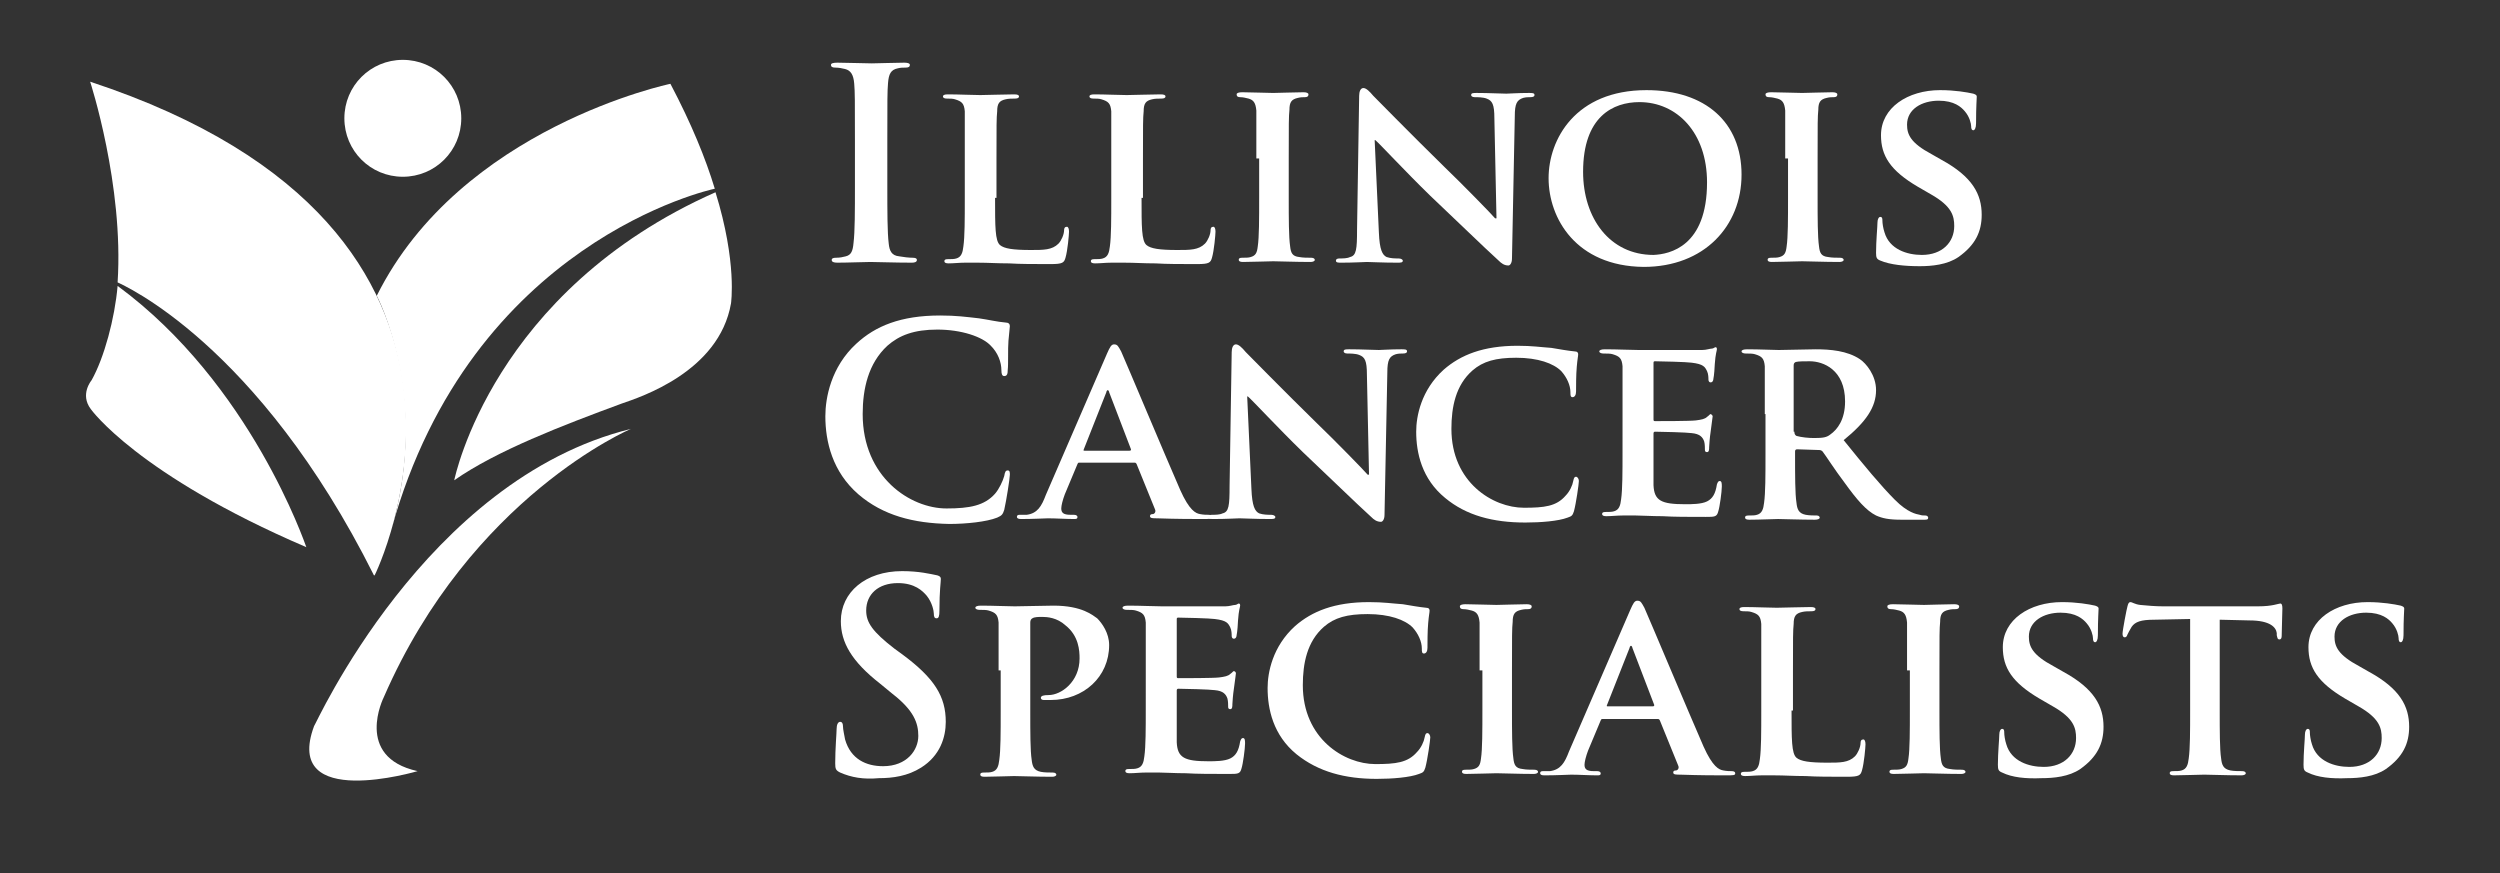 <svg enable-background="new 0 0 355 124" viewBox="0 0 355 124" xmlns="http://www.w3.org/2000/svg"><rect x="0" y="0" width="355" height="124" fill="#333333" stroke="none"/><path d="m89.6 60.9s-22.7 9.6-35.1 38.1c0 0-4.3 8.5 4.8 10.5 0 0-19.2 5.7-14.7-6.4.1.1 15.7-35 45-42.2z" fill="#ffffff"/><path d="m101.5 26.8c-1.3-4.3-3.3-9.2-6.3-14.9 0 0-29.8 6.2-41.7 30.1 0 0 7.6 14.3 2.1 33.1 11.3-40.8 45.4-48.2 45.9-48.3z" fill="#ffffff"/><path d="m101.6 27.3c-31.6 14-37 40.5-37.1 40.9 6-4.2 15.4-7.8 23.8-10.9 2.6-.9 13.8-4.5 15.5-14.2 0 0 .9-5.8-2.2-15.8z" fill="#ffffff"/><path d="m16.7 40.6c-.4 4.6-1.9 10.2-3.7 13.4 0 0-1.7 2-.1 4.1 0 0 6.6 9.3 30.6 19.6-.2-.5-7.9-23.2-26.8-37.1z" fill="#ffffff"/><path d="m12.8 11.6s4.8 14.7 3.9 28.5c.6.3 19.9 8.6 36.4 41.6h.1s24.3-48.8-40.4-70.1z" fill="#ffffff"/><g fill="#ffffff"><path d="m65.5 16.8c0 4.6-3.7 8.3-8.3 8.3s-8.3-3.7-8.3-8.3 3.7-8.3 8.3-8.3 8.3 3.7 8.3 8.3z"/><path d="m121.4 19.9c0-5.7 0-6.8-.1-8-.1-1.3-.5-1.9-1.3-2.1-.4-.1-.9-.2-1.4-.2-.4 0-.6-.1-.6-.4 0-.2.3-.3.9-.3 1.4 0 3.8.1 4.9.1.9 0 3.2-.1 4.6-.1.5 0 .8.1.8.3 0 .3-.2.4-.6.4s-.7 0-1.1.1c-1 .2-1.3.8-1.4 2.1-.1 1.2-.1 2.3-.1 8v6.6c0 3.6 0 6.6.2 8.2.1 1 .4 1.7 1.5 1.8.5.1 1.4.2 1.9.2.4 0 .6.1.6.3 0 .3-.3.4-.7.4-2.5 0-4.9-.1-5.9-.1-.9 0-3.2.1-4.7.1-.5 0-.8-.1-.8-.4 0-.2.2-.3.6-.3.6 0 1-.1 1.4-.2.8-.2 1-.8 1.1-1.9.2-1.6.2-4.6.2-8.2z"/><path d="m141.3 28.1c0 4.1 0 6.1.7 6.7.6.5 1.8.7 4.4.7 1.8 0 3 0 3.9-.9.4-.4.8-1.3.8-1.9 0-.3.1-.5.4-.5.2 0 .3.3.3.7s-.2 2.7-.5 3.7c-.2.7-.4.9-2.1.9-2.4 0-4.3 0-5.9-.1-1.7 0-3-.1-4.4-.1-.4 0-1.1 0-1.9 0s-1.6.1-2.3.1c-.4 0-.6-.1-.6-.3s.1-.3.5-.3c.5 0 .9 0 1.2-.1.7-.2.9-.8 1-1.7.2-1.4.2-3.9.2-6.8v-5.6c0-4.9 0-5.8 0-6.8-.1-1.1-.4-1.4-1.4-1.7-.3-.1-.7-.1-1.1-.1s-.6-.1-.6-.3.2-.3.7-.3c1.5 0 3.6.1 4.6.1.8 0 3.5-.1 4.8-.1.5 0 .7.1.7.3s-.2.3-.6.3-.9 0-1.3.1c-.9.2-1.2.6-1.2 1.7-.1 1-.1 1.9-.1 6.8v5.5z"/><path d="m162.1 28.1c0 4.1 0 6.1.7 6.7.6.5 1.8.7 4.4.7 1.8 0 3 0 3.9-.9.4-.4.8-1.3.8-1.9 0-.3.1-.5.4-.5.2 0 .3.3.3.7s-.2 2.7-.5 3.7c-.2.7-.4.9-2.1.9-2.4 0-4.3 0-5.9-.1-1.7 0-3-.1-4.4-.1-.4 0-1.1 0-1.9 0s-1.6.1-2.3.1c-.4 0-.6-.1-.6-.3s.1-.3.5-.3c.5 0 .9 0 1.2-.1.7-.2.9-.8 1-1.7.2-1.4.2-3.9.2-6.8v-5.6c0-4.9 0-5.8 0-6.8-.1-1.1-.4-1.4-1.4-1.7-.3-.1-.7-.1-1.1-.1s-.6-.1-.6-.3.2-.3.7-.3c1.5 0 3.6.1 4.6.1.8 0 3.5-.1 4.8-.1.5 0 .7.1.7.3s-.2.3-.6.3-.9 0-1.3.1c-.9.2-1.2.6-1.2 1.7-.1 1-.1 1.9-.1 6.8v5.5z"/><path d="m178.4 22.5c0-4.9 0-5.8 0-6.8-.1-1.1-.4-1.5-1.1-1.7-.4-.1-.8-.2-1.2-.2-.3 0-.5-.1-.5-.4 0-.2.3-.3.8-.3 1.2 0 3.5.1 4.4.1.8 0 3-.1 4.3-.1.4 0 .7.1.7.3 0 .3-.2.4-.5.4s-.6 0-1 .1c-.9.2-1.2.6-1.2 1.7-.1 1-.1 1.9-.1 6.8v5.6c0 3.1 0 5.6.2 7 .1.9.3 1.4 1.3 1.5.5.1 1.2.1 1.7.1.4 0 .5.2.5.3 0 .2-.3.3-.6.3-2.2 0-4.4-.1-5.3-.1-.8 0-3 .1-4.3.1-.4 0-.6-.1-.6-.3s.1-.3.5-.3c.5 0 .9 0 1.2-.1.7-.2.9-.6 1-1.5.2-1.3.2-3.9.2-7v-5.5z"/><path d="m195.8 33c.1 2.5.5 3.2 1.1 3.5.6.2 1.2.2 1.7.2.4 0 .6.2.6.3 0 .3-.3.3-.8.3-2.1 0-3.7-.1-4.3-.1-.3 0-1.9.1-3.6.1-.5 0-.8 0-.8-.3 0-.2.2-.3.5-.3.5 0 1.1 0 1.5-.2.9-.2 1-1.1 1-3.9l.3-19c0-.6.2-1.1.6-1.1s.9.5 1.4 1.1c.4.4 5.4 5.5 10.2 10.2 2.3 2.2 6.7 6.7 7.1 7.2h.2l-.3-14.2c0-2-.3-2.5-1.1-2.8-.5-.2-1.3-.2-1.7-.2s-.5-.2-.5-.3c0-.3.3-.3.8-.3 1.7 0 3.5.1 4.2.1.4 0 1.6-.1 3.2-.1.5 0 .8 0 .8.3 0 .2-.2.3-.6.3-.3 0-.6 0-1 .1-.9.3-1.2.8-1.2 2.6l-.4 20.2c0 .7-.3 1-.5 1-.6 0-1-.3-1.4-.7-2.1-1.9-6.2-5.9-9.7-9.2-3.6-3.5-7.1-7.3-7.8-7.9h-.1z"/><path d="m219.9 25.3c0-5.5 3.8-12.5 13.9-12.5 8.4 0 13.5 4.6 13.5 12 0 7.3-5.3 13.1-13.9 13.1-9.6-.1-13.5-6.9-13.5-12.6zm22.5.6c0-7.1-4.3-11.4-9.6-11.4-3.7 0-8 2-8 9.9 0 6.6 3.8 11.8 10 11.8 2.3-.1 7.6-1.2 7.6-10.3z"/><path d="m253.5 22.5c0-4.9 0-5.8 0-6.8-.1-1.1-.4-1.5-1.1-1.7-.4-.1-.8-.2-1.2-.2-.3 0-.5-.1-.5-.4 0-.2.3-.3.8-.3 1.2 0 3.5.1 4.4.1.8 0 3-.1 4.3-.1.4 0 .7.1.7.3 0 .3-.2.4-.5.4s-.6 0-1 .1c-.9.2-1.2.6-1.2 1.7-.1 1-.1 1.9-.1 6.8v5.6c0 3.1 0 5.6.2 7 .1.9.3 1.4 1.3 1.5.5.1 1.2.1 1.7.1.4 0 .5.2.5.3 0 .2-.3.3-.6.3-2.2 0-4.4-.1-5.3-.1-.8 0-3 .1-4.3.1-.4 0-.6-.1-.6-.3s.1-.3.5-.3c.5 0 .9 0 1.2-.1.7-.2.9-.6 1-1.5.2-1.3.2-3.9.2-7v-5.5z"/><path d="m267 37c-.5-.2-.6-.4-.6-1.1 0-1.7.2-3.7.2-4.3 0-.5.2-.8.4-.8.3 0 .3.3.3.5 0 .4.1 1.1.3 1.7.7 2.4 3.2 3.2 5.3 3.2 2.9 0 4.6-1.8 4.6-4.1 0-1.4-.3-2.8-3.3-4.5l-1.9-1.1c-3.9-2.3-5.2-4.4-5.2-7.3 0-3.9 3.8-6.4 8.4-6.4 2.1 0 3.8.3 4.7.5.3.1.5.2.5.4 0 .4-.1 1.3-.1 3.8 0 .7-.2 1-.4 1s-.3-.2-.3-.6c0-.3-.2-1.3-.9-2.1-.5-.6-1.5-1.5-3.7-1.5-2.4 0-4.5 1.2-4.5 3.4 0 1.4.5 2.6 3.5 4.2l1.4.8c4.4 2.4 5.7 4.9 5.7 7.8 0 2.4-.9 4.3-3.3 6-1.6 1.1-3.8 1.3-5.5 1.3-2.1 0-4.2-.2-5.6-.8z"/><path d="m121.9 70.2c-3.7-3.2-4.7-7.5-4.7-11.1 0-2.6.8-7 4.4-10.3 2.7-2.5 6.3-4 11.9-4 2.3 0 3.7.2 5.5.4 1.4.2 2.6.5 3.8.6.4 0 .6.2.6.5s-.1.8-.2 2.1c-.1 1.2 0 3.3-.1 4.1 0 .6-.1.9-.5.9-.3 0-.4-.3-.4-.8 0-1.2-.5-2.5-1.5-3.5-1.2-1.3-4.2-2.3-7.6-2.3-3.3 0-5.4.8-7.1 2.3-2.7 2.5-3.5 6.1-3.5 9.7 0 9 6.8 13.4 11.9 13.4 3.3 0 5.4-.4 6.9-2.1.6-.7 1.1-1.8 1.3-2.5.1-.6.2-.8.5-.8s.3.3.3.6c0 .5-.5 3.7-.8 5-.2.6-.3.8-1 1.1-1.5.6-4.4.9-6.8.9-5.1-.1-9.4-1.2-12.9-4.2z"/><path d="m153.3 65.7c-.2 0-.2 0-.3.2l-1.8 4.3c-.3.8-.5 1.6-.5 2 0 .6.3.9 1.3.9h.5c.4 0 .5.2.5.3 0 .3-.2.3-.5.3-1.1 0-2.6-.1-3.7-.1-.3 0-2.1.1-3.8.1-.4 0-.6-.1-.6-.3s.1-.3.4-.3h1c1.5-.2 2.1-1.2 2.7-2.8l8.7-20.1c.4-.9.6-1.3 1-1.3.5 0 .6.3 1 1 .8 1.8 6.3 14.9 8.4 19.7 1.3 2.9 2.2 3.3 2.8 3.4.5.1.9.1 1.2.1s.5.1.5.3c0 .3-.2.3-1.4.3s-3.6 0-6.4-.1c-.6 0-1 0-1-.3 0-.2.1-.3.4-.3.2 0 .5-.3.3-.7l-2.6-6.4c-.1-.2-.2-.2-.3-.2zm7.1-1.7c.2 0 .2-.1.2-.2l-3.1-8.1c0-.1-.1-.3-.2-.3s-.2.2-.2.3l-3.2 8.1c-.1.2 0 .2.1.2z"/><path d="m177.7 69.4c.1 2.5.5 3.2 1.1 3.5.6.2 1.2.2 1.7.2.4 0 .6.2.6.3 0 .3-.3.3-.8.3-2.1 0-3.7-.1-4.3-.1-.3 0-1.9.1-3.6.1-.5 0-.8 0-.8-.3 0-.2.2-.3.5-.3.5 0 1.1 0 1.5-.2.9-.2 1-1.1 1-3.9l.3-19c0-.6.2-1.1.6-1.1s.9.5 1.4 1.1c.4.4 5.4 5.5 10.2 10.2 2.3 2.2 6.7 6.7 7.1 7.2h.2l-.3-14.2c0-2-.3-2.5-1.1-2.8-.5-.2-1.3-.2-1.7-.2s-.5-.2-.5-.3c0-.3.3-.3.8-.3 1.7 0 3.5.1 4.2.1.4 0 1.6-.1 3.2-.1.5 0 .8 0 .8.3 0 .2-.2.3-.6.3-.3 0-.6 0-1 .1-.9.3-1.2.8-1.2 2.6l-.4 20.2c0 .7-.3 1-.5 1-.6 0-1-.3-1.4-.7-2.1-1.9-6.2-5.9-9.7-9.2-3.6-3.5-7.1-7.3-7.8-7.9h-.1z"/><path d="m205.2 70.7c-3.3-2.7-4.1-6.4-4.1-9.4 0-2.2.7-5.9 3.9-8.8 2.4-2.1 5.6-3.4 10.5-3.4 2.1 0 3.3.2 4.8.3 1.2.2 2.3.4 3.3.5.4 0 .5.2.5.4 0 .3-.1.6-.2 1.8-.1 1.1-.1 2.8-.1 3.5 0 .5-.2.8-.5.8s-.3-.3-.3-.7c0-1-.5-2.1-1.3-3-1.1-1.1-3.3-1.9-6.4-1.9-2.9 0-4.7.5-6.2 1.8-2.4 2.1-3 5.2-3 8.3 0 7.6 5.9 11.2 10.3 11.2 2.9 0 4.6-.2 5.9-1.7.6-.6 1-1.5 1.1-2.1.1-.5.2-.6.4-.6s.4.3.4.6c0 .4-.4 3.2-.7 4.3-.2.6-.3.7-.9.9-1.3.5-3.8.7-6 .7-4.6 0-8.4-1-11.4-3.5z"/><path d="m230.4 58.8c0-4.9 0-5.8 0-6.8-.1-1.1-.4-1.4-1.4-1.7-.3-.1-.8-.1-1.3-.1-.3 0-.6-.1-.6-.3s.3-.3.8-.3c1.7 0 3.8.1 4.8.1h9c.6 0 1.1-.2 1.4-.2.2 0 .4-.2.5-.2.2 0 .2.2.2.3 0 .2-.2.6-.3 2.1 0 .3-.1 1.7-.2 2.1 0 .2-.1.5-.4.5-.2 0-.3-.2-.3-.4s0-.8-.2-1.2c-.3-.6-.5-1-2.2-1.2-.6-.1-4.5-.2-5.2-.2-.2 0-.2.1-.2.3v7.9c0 .2 0 .3.2.3.8 0 5 0 5.8-.1s1.3-.2 1.6-.5c.3-.2.4-.4.5-.4s.3.2.3.3-.1.7-.3 2.3c-.1.6-.2 1.9-.2 2.1 0 .3 0 .7-.3.7-.2 0-.3-.1-.3-.3 0-.3 0-.8-.1-1.2-.2-.6-.6-1.1-1.8-1.2-.6-.1-4.4-.2-5.2-.2-.2 0-.2.2-.2.3v2.6 4.7c.1 2.2 1.1 2.7 4.5 2.7.9 0 2.3 0 3.1-.4s1.2-1.1 1.4-2.4c.1-.3.2-.5.4-.5.3 0 .3.4.3.8 0 .7-.3 2.9-.5 3.5-.2.8-.5.8-1.8.8-2.5 0-4.5 0-6.1-.1-1.6 0-2.9-.1-3.8-.1-.4 0-1.1 0-1.9 0s-1.6.1-2.3.1c-.4 0-.6-.1-.6-.3s.1-.3.5-.3c.5 0 .9 0 1.2-.1.7-.2.9-.8 1-1.7.2-1.4.2-3.9.2-6.8z"/><path d="m250.6 58.8c0-4.9 0-5.8 0-6.8-.1-1.1-.4-1.4-1.4-1.7-.3-.1-.8-.1-1.3-.1-.3 0-.6-.1-.6-.3s.3-.3.8-.3c1.7 0 3.8.1 4.5.1 1.1 0 4.1-.1 5.2-.1 2.1 0 4.5.2 6.3 1.4.9.6 2.3 2.3 2.3 4.4 0 2.4-1.4 4.5-4.6 7.1 2.9 3.6 5.3 6.5 7.3 8.5 1.8 1.8 3 2 3.5 2.1.3.1.5.1.8.1s.4.2.4.3c0 .3-.2.3-.6.3h-3.2c-1.8 0-2.7-.2-3.6-.6-1.4-.7-2.7-2.2-4.5-4.7-1.3-1.7-2.7-3.9-3.1-4.4-.2-.2-.4-.2-.6-.2l-3-.1c-.2 0-.3.1-.3.3v.5c0 3 0 5.5.2 6.8.1.9.3 1.5 1.3 1.7.5.1 1.2.1 1.6.1.3 0 .4.2.4.3 0 .2-.3.3-.7.3-1.9 0-4.7-.1-5.2-.1-.6 0-2.7.1-4.1.1-.4 0-.6-.1-.6-.3s.1-.3.5-.3c.5 0 .9 0 1.2-.1.7-.2.9-.8 1-1.7.2-1.4.2-3.9.2-6.8v-5.8zm4.2 2.5c0 .3.1.5.3.6.7.2 1.7.3 2.5.3 1.3 0 1.8-.1 2.3-.5 1-.7 2.1-2.1 2.1-4.7 0-4.5-3.1-5.7-5-5.7-.8 0-1.6 0-2 .1-.2.1-.3.2-.3.5v9.4z"/><path d="m119.3 109.7c-.6-.3-.7-.5-.7-1.3 0-2.1.2-4.3.2-4.9s.2-1 .5-1 .4.3.4.6c0 .5.2 1.3.3 1.9.8 2.8 3 3.8 5.4 3.8 3.4 0 5-2.3 5-4.3 0-1.8-.6-3.6-3.7-6l-1.7-1.4c-4.1-3.2-5.6-5.9-5.6-8.9 0-4.1 3.5-7.1 8.7-7.1 2.4 0 4 .4 5 .6.3.1.5.2.5.5 0 .5-.2 1.6-.2 4.5 0 .8-.1 1.1-.4 1.1s-.4-.2-.4-.7c0-.3-.2-1.5-1-2.5-.6-.7-1.7-1.8-4.1-1.8-2.8 0-4.5 1.6-4.5 3.9 0 1.7.9 3 4 5.4l1.1.8c4.6 3.4 6.2 6 6.2 9.6 0 2.2-.8 4.8-3.5 6.5-1.9 1.2-4 1.5-6 1.5-2.2.2-3.9-.1-5.5-.8z"/><path d="m141.8 95.2c0-4.9 0-5.8 0-6.8-.1-1.1-.4-1.4-1.4-1.7-.3-.1-.8-.1-1.3-.1-.3 0-.6-.1-.6-.3s.3-.3.8-.3c1.7 0 3.8.1 4.8.1 1.4 0 4-.1 5.5-.1 4.1 0 5.6 1.4 6.2 1.8.7.7 1.7 2.1 1.7 3.8 0 4.5-3.6 7.8-8.3 7.8-.2 0-.8 0-1 0s-.4-.1-.4-.3c0-.3.4-.4 1.1-.4 1.8 0 4.4-1.9 4.4-5.2 0-1.1-.1-3.2-2-4.7-1.2-1.1-2.6-1.2-3.3-1.2-.5 0-1.1 0-1.4.2-.2.1-.3.3-.3.6v12.7c0 2.9 0 5.5.2 6.8.1.9.3 1.5 1.3 1.7.5.1 1.2.1 1.7.1.4 0 .5.2.5.3 0 .2-.3.3-.6.3-2.2 0-4.6-.1-5.4-.1s-2.9.1-4.2.1c-.4 0-.6-.1-.6-.3s.1-.3.5-.3c.5 0 .9 0 1.2-.1.7-.2.9-.8 1-1.7.2-1.4.2-3.9.2-6.8v-5.9z"/><path d="m162.7 95.2c0-4.9 0-5.8 0-6.8-.1-1.1-.4-1.4-1.4-1.7-.3-.1-.8-.1-1.3-.1-.3 0-.6-.1-.6-.3s.3-.3.8-.3c1.7 0 3.8.1 4.8.1h9c.6 0 1.1-.2 1.4-.2.2 0 .4-.2.5-.2.2 0 .2.2.2.3 0 .2-.2.6-.3 2.1 0 .3-.1 1.7-.2 2.1 0 .2-.1.5-.4.5-.2 0-.3-.2-.3-.4s0-.8-.2-1.2c-.3-.6-.5-1-2.2-1.2-.6-.1-4.5-.2-5.2-.2-.2 0-.2.1-.2.3v8c0 .2 0 .3.2.3.8 0 5 0 5.8-.1s1.3-.2 1.6-.5c.3-.2.4-.4.5-.4.2 0 .3.2.3.3 0 .2-.1.7-.3 2.3-.1.6-.2 1.9-.2 2.1 0 .3 0 .7-.3.7-.2 0-.3-.1-.3-.3 0-.3 0-.8-.1-1.2-.2-.6-.6-1.1-1.8-1.2-.6-.1-4.4-.2-5.2-.2-.2 0-.2.2-.2.3v2.6 4.7c.1 2.2 1.1 2.7 4.5 2.7.9 0 2.3 0 3.1-.4s1.2-1.1 1.4-2.4c.1-.3.2-.5.4-.5.3 0 .3.4.3.8 0 .7-.3 2.9-.5 3.5-.2.8-.5.8-1.8.8-2.5 0-4.5 0-6.1-.1-1.6 0-2.9-.1-3.8-.1-.4 0-1.1 0-1.9 0s-1.6.1-2.3.1c-.4 0-.6-.1-.6-.3s.1-.3.5-.3c.5 0 .9 0 1.2-.1.7-.2.9-.8 1-1.7.2-1.4.2-3.9.2-6.8z"/><path d="m184.1 107.1c-3.3-2.7-4.1-6.4-4.1-9.4 0-2.2.7-5.9 3.9-8.8 2.4-2.1 5.6-3.4 10.5-3.4 2.1 0 3.3.2 4.8.3 1.2.2 2.3.4 3.3.5.4 0 .5.2.5.4 0 .3-.1.6-.2 1.8-.1 1.1-.1 2.8-.1 3.5 0 .5-.2.8-.5.8s-.3-.3-.3-.7c0-1-.5-2.1-1.3-3-1.1-1.1-3.3-1.9-6.4-1.9-2.9 0-4.7.5-6.2 1.8-2.4 2.1-3 5.2-3 8.3 0 7.6 5.9 11.2 10.3 11.2 2.9 0 4.6-.2 5.9-1.7.6-.6 1-1.5 1.1-2.1.1-.5.2-.6.4-.6s.4.3.4.6c0 .4-.4 3.2-.7 4.3-.2.6-.3.7-.9.9-1.3.5-3.8.7-6 .7-4.5 0-8.3-1-11.4-3.5z"/><path d="m210.1 95.2c0-4.9 0-5.8 0-6.8-.1-1.1-.4-1.5-1.1-1.7-.4-.1-.8-.2-1.2-.2-.3 0-.5-.1-.5-.4 0-.2.3-.3.8-.3 1.2 0 3.5.1 4.4.1.8 0 3-.1 4.3-.1.4 0 .7.1.7.3 0 .3-.2.4-.5.4s-.6 0-1 .1c-.9.2-1.2.6-1.2 1.7-.1 1-.1 1.9-.1 6.8v5.6c0 3.1 0 5.6.2 7 .1.9.3 1.4 1.3 1.5.5.1 1.2.1 1.7.1.4 0 .5.2.5.3 0 .2-.3.3-.6.3-2.2 0-4.4-.1-5.3-.1-.8 0-3 .1-4.3.1-.4 0-.6-.1-.6-.3s.1-.3.5-.3c.5 0 .9 0 1.2-.1.7-.2.9-.6 1-1.5.2-1.3.2-3.9.2-7v-5.5z"/><path d="m227.6 102.1c-.2 0-.2 0-.3.2l-1.8 4.3c-.3.8-.5 1.6-.5 2 0 .6.3.9 1.3.9h.5c.4 0 .5.2.5.3 0 .3-.2.3-.5.3-1.1 0-2.6-.1-3.7-.1-.3 0-2.1.1-3.8.1-.4 0-.6-.1-.6-.3s.1-.3.4-.3h1c1.5-.2 2.1-1.2 2.7-2.8l8.7-20.1c.4-.9.6-1.3 1-1.3.5 0 .6.3 1 1 .8 1.8 6.3 14.9 8.4 19.7 1.3 2.9 2.2 3.3 2.8 3.4.5.1.9.1 1.2.1s.5.1.5.3c0 .3-.2.3-1.4.3s-3.6 0-6.4-.1c-.6 0-1 0-1-.3 0-.2.1-.3.4-.3.2 0 .5-.3.3-.7l-2.6-6.4c-.1-.2-.2-.2-.3-.2zm7.1-1.8c.2 0 .2-.1.2-.2l-3.1-8.1c0-.1-.1-.3-.2-.3s-.2.2-.2.3l-3.2 8.1c-.1.2 0 .2.1.2z"/><path d="m254.4 100.9c0 4.1 0 6.1.7 6.7.6.5 1.8.7 4.4.7 1.8 0 3 0 3.9-.9.4-.4.8-1.3.8-1.9 0-.3.1-.5.4-.5.2 0 .3.3.3.7s-.2 2.7-.5 3.7c-.2.7-.4.9-2.1.9-2.4 0-4.3 0-5.9-.1-1.7 0-3-.1-4.4-.1-.4 0-1.1 0-1.9 0s-1.6.1-2.3.1c-.4 0-.6-.1-.6-.3s.1-.3.5-.3c.5 0 .9 0 1.2-.1.7-.2.9-.8 1-1.7.2-1.4.2-3.9.2-6.8v-5.6c0-4.9 0-5.8 0-6.8-.1-1.1-.4-1.4-1.4-1.7-.3-.1-.7-.1-1.1-.1s-.6-.1-.6-.3.2-.3.7-.3c1.5 0 3.6.1 4.6.1.8 0 3.5-.1 4.8-.1.5 0 .7.1.7.3s-.2.3-.6.3-.9 0-1.3.1c-.9.2-1.2.6-1.2 1.7-.1 1-.1 1.9-.1 6.8v5.5z"/><path d="m270.8 95.2c0-4.9 0-5.8 0-6.8-.1-1.1-.4-1.5-1.1-1.7-.4-.1-.8-.2-1.2-.2-.3 0-.5-.1-.5-.4 0-.2.3-.3.8-.3 1.2 0 3.5.1 4.4.1.8 0 3-.1 4.3-.1.4 0 .7.1.7.3 0 .3-.2.4-.5.4s-.6 0-1 .1c-.9.2-1.2.6-1.2 1.7-.1 1-.1 1.9-.1 6.8v5.6c0 3.1 0 5.6.2 7 .1.9.3 1.4 1.3 1.5.5.1 1.2.1 1.7.1.4 0 .5.2.5.3 0 .2-.3.3-.6.3-2.2 0-4.4-.1-5.3-.1-.8 0-3 .1-4.3.1-.4 0-.6-.1-.6-.3s.1-.3.5-.3c.5 0 .9 0 1.2-.1.7-.2.9-.6 1-1.5.2-1.3.2-3.9.2-7v-5.5z"/><path d="m284.3 109.7c-.5-.2-.6-.4-.6-1.1 0-1.7.2-3.7.2-4.3 0-.5.2-.8.4-.8.3 0 .3.3.3.5 0 .4.1 1.1.3 1.7.7 2.4 3.2 3.2 5.3 3.2 2.9 0 4.6-1.8 4.6-4.1 0-1.4-.3-2.8-3.3-4.5l-1.9-1.1c-3.9-2.3-5.2-4.4-5.2-7.3 0-3.9 3.8-6.4 8.4-6.4 2.1 0 3.8.3 4.7.5.3.1.5.2.5.4 0 .4-.1 1.3-.1 3.8 0 .7-.2 1-.4 1s-.3-.2-.3-.6c0-.3-.2-1.3-.9-2.1-.5-.6-1.5-1.5-3.7-1.5-2.4 0-4.5 1.2-4.5 3.4 0 1.4.5 2.6 3.5 4.2l1.4.8c4.4 2.4 5.7 4.9 5.7 7.8 0 2.4-.9 4.3-3.3 6-1.6 1.1-3.8 1.3-5.5 1.3-2.2.1-4.2-.1-5.6-.8z"/><path d="m310.8 87.9-4.9.1c-1.9 0-2.7.3-3.2 1-.3.5-.5.9-.6 1.1-.1.3-.2.4-.4.4s-.3-.2-.3-.5c0-.5.6-3.6.7-3.9.1-.4.2-.6.4-.6.3 0 .6.3 1.4.4 1 .1 2.2.2 3.3.2h13.4c1.1 0 1.8-.1 2.3-.2s.8-.2.9-.2c.2 0 .3.2.3.7 0 .7-.1 3-.1 3.9 0 .3-.1.5-.3.5-.3 0-.3-.2-.4-.6v-.3c-.1-.8-.9-1.8-3.9-1.8l-4.2-.1v12.9c0 2.9 0 5.5.2 6.8.1.9.3 1.5 1.3 1.7.5.1 1.2.1 1.7.1.4 0 .5.2.5.3 0 .2-.3.3-.6.3-2.2 0-4.4-.1-5.3-.1-.8 0-3 .1-4.3.1-.4 0-.6-.1-.6-.3s.1-.3.5-.3c.5 0 .9 0 1.2-.1.7-.2.9-.8 1-1.7.2-1.4.2-3.9.2-6.8v-13z"/><path d="m327.7 109.7c-.5-.2-.6-.4-.6-1.1 0-1.7.2-3.7.2-4.3 0-.5.2-.8.4-.8.3 0 .3.3.3.5 0 .4.1 1.1.3 1.7.7 2.4 3.2 3.2 5.3 3.2 2.9 0 4.6-1.8 4.6-4.1 0-1.4-.3-2.8-3.3-4.5l-1.9-1.1c-3.9-2.3-5.2-4.4-5.2-7.3 0-3.9 3.8-6.4 8.4-6.4 2.1 0 3.8.3 4.7.5.3.1.5.2.5.4 0 .4-.1 1.3-.1 3.8 0 .7-.2 1-.4 1s-.3-.2-.3-.6c0-.3-.2-1.3-.9-2.1-.5-.6-1.5-1.5-3.7-1.5-2.4 0-4.5 1.2-4.5 3.4 0 1.4.5 2.6 3.5 4.2l1.4.8c4.4 2.4 5.7 4.9 5.7 7.8 0 2.4-.9 4.3-3.3 6-1.6 1.1-3.8 1.3-5.5 1.3-2.2.1-4.2-.1-5.6-.8z"/></g></svg>